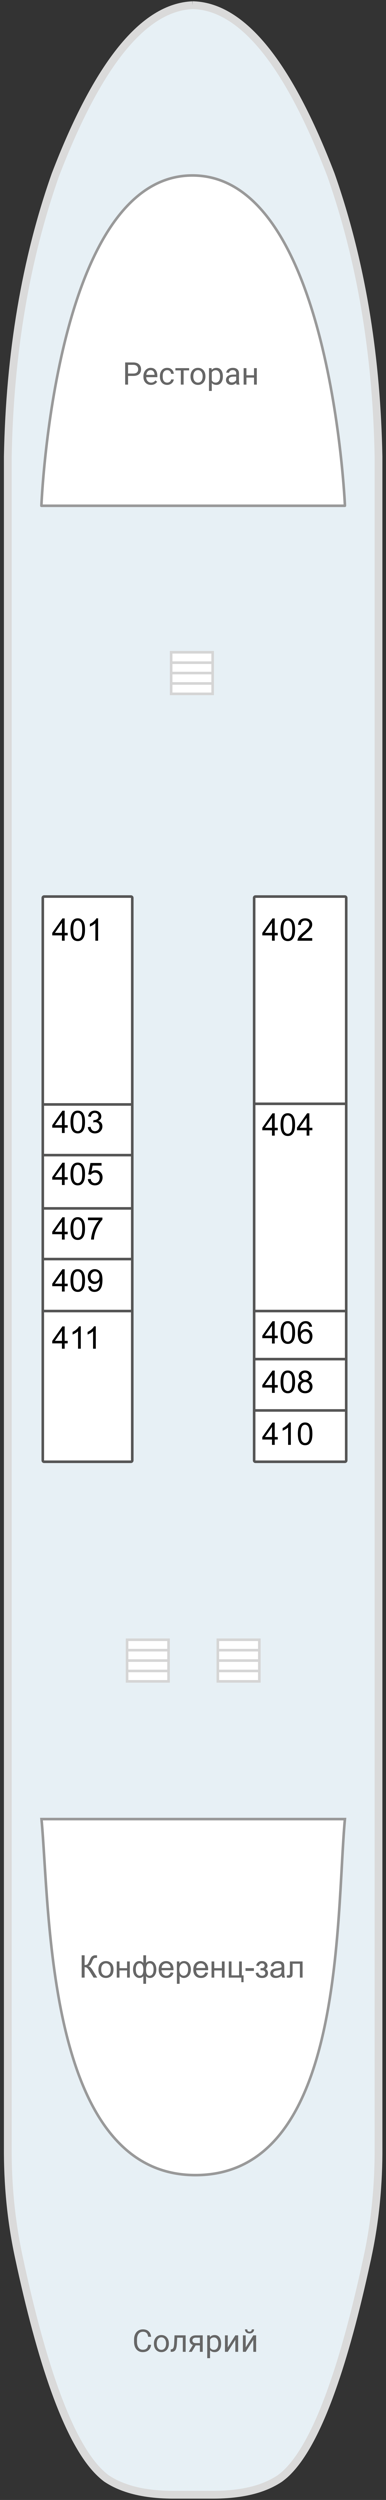 <?xml version="1.0"?>
<svg xmlns="http://www.w3.org/2000/svg" width="149" height="963" viewBox="0 0 149 963" fill="none">
<rect x="0" y="0" width="149" height="963" fill="#333333" stroke="none"/>
<g id="&#x428;&#x43B;&#x44E;&#x43F;&#x43E;&#x447;&#x43D;&#x430;&#x44F; &#x43F;&#x430;&#x43B;&#x443;&#x431;&#x430;">
<g id="&#x441;&#x445;&#x435;&#x43C;&#x430;">
<g id="&#x43F;&#x430;&#x43B;&#x443;&#x431;&#x430;">
<path d="M74.295 2.003L74.401 2.003L74.827 2.003C93.694 2.796 111.337 24.59 127.758 67.387C133.822 84.616 138.398 102.86 141.482 122.122C144.214 139.247 145.756 157.165 146.111 175.876L146.111 826.761C146.218 841.371 144.835 855.431 141.962 868.937C141.82 869.695 141.661 870.436 141.483 871.16C137.191 890.938 132.723 907.322 128.077 920.313C122.332 936.474 116.303 947.414 109.99 953.134C109.352 953.685 108.714 954.202 108.075 954.685C105.77 956.235 103.128 957.511 100.149 958.509C95.22 960.129 89.35 960.955 82.541 960.99L66.582 960.99C59.772 960.956 53.92 960.129 49.026 958.509C46.012 957.51 43.352 956.235 41.047 954.684C40.408 954.202 39.788 953.685 39.185 953.134C32.873 947.414 26.825 936.473 21.045 920.313C16.222 906.841 11.594 889.715 7.16 868.937C4.288 855.429 2.904 841.371 3.011 826.761L3.011 175.876C3.756 136.147 9.873 99.983 21.364 67.386C37.785 24.625 55.428 2.83 74.295 2.003Z" fill="#E7F0F5"/>
<path d="M74.401 2.003C74.366 2.003 74.331 2.003 74.295 2.003M74.401 2.003L74.827 2.003C93.694 2.796 111.337 24.59 127.758 67.387C133.822 84.616 138.398 102.86 141.482 122.122C144.214 139.247 145.756 157.165 146.111 175.876L146.111 826.761C146.218 841.371 144.835 855.431 141.962 868.937C141.82 869.695 141.661 870.436 141.483 871.16C137.191 890.938 132.723 907.322 128.077 920.313C122.332 936.474 116.303 947.414 109.99 953.134C109.352 953.685 108.714 954.202 108.075 954.685C105.77 956.235 103.128 957.511 100.149 958.509C95.22 960.129 89.35 960.955 82.541 960.99L66.582 960.99C59.772 960.956 53.92 960.129 49.026 958.509C46.012 957.51 43.352 956.235 41.047 954.684C40.408 954.202 39.788 953.685 39.185 953.134C32.873 947.414 26.825 936.473 21.045 920.313C16.222 906.841 11.594 889.715 7.16 868.937C4.288 855.429 2.904 841.371 3.011 826.761L3.011 175.876C3.756 136.147 9.873 99.983 21.364 67.386C37.785 24.625 55.428 2.83 74.295 2.003M74.401 2.003L74.295 2.003" stroke="#DADADA" stroke-width="3"/>
</g>
<g id="&#x43B;&#x435;&#x441;&#x442;&#x43D;&#x438;&#x446;&#x430; 1">
<path d="M49.051 631.653L65.064 631.654L65.064 635.658L65.064 639.662L65.063 643.666L65.067 647.671L49.051 647.67L49.051 643.666L49.051 639.662L49.051 635.658L49.051 631.653Z" fill="white"/>
<path d="M49.051 635.658L49.051 631.653L65.064 631.654L65.064 635.658M49.051 635.658L65.064 635.658M49.051 635.658L49.051 639.662M65.064 635.658L65.064 639.662M65.064 639.662L49.051 639.662M65.064 639.662L65.063 643.666M49.051 639.662L49.051 643.666M49.051 643.666L49.051 647.67L65.067 647.671L65.063 643.666M49.051 643.666L65.063 643.666" stroke="#D5D5D5"/>
</g>
<g id="&#x43B;&#x435;&#x441;&#x442;&#x43D;&#x438;&#x446;&#x430; 1.1">
<path d="M84.088 631.653L100.1 631.654L100.1 635.658L100.1 639.662L100.1 643.666L100.103 647.671L84.087 647.67L84.087 643.666L84.087 639.662L84.087 635.658L84.088 631.653Z" fill="white"/>
<path d="M84.087 635.658L84.088 631.653L100.1 631.654L100.1 635.658M84.087 635.658L100.1 635.658M84.087 635.658L84.087 639.662M100.1 635.658L100.1 639.662M100.1 639.662L84.087 639.662M100.1 639.662L100.1 643.666M84.087 639.662L84.087 643.666M84.087 643.666L84.087 647.67L100.103 647.671L100.1 643.666M84.087 643.666L100.1 643.666" stroke="#D5D5D5"/>
</g>
<g id="&#x43B;&#x435;&#x441;&#x442;&#x43D;&#x438;&#x446;&#x430; 1_2">
<path d="M66.069 251.26L82.081 251.26L82.081 255.265L82.081 259.269L82.081 263.273L82.085 267.277L66.068 267.276L66.068 263.272L66.069 259.268L66.069 255.264L66.069 251.26Z" fill="white"/>
<path d="M66.069 255.264L66.069 251.26L82.081 251.26L82.081 255.265M66.069 255.264L82.081 255.265M66.069 255.264L66.069 259.268M82.081 255.265L82.081 259.269M82.081 259.269L66.069 259.268M82.081 259.269L82.081 263.273M66.069 259.268L66.068 263.272M66.068 263.272L66.068 267.276L82.085 267.277L82.081 263.273M66.068 263.272L82.081 263.273" stroke="#D5D5D5"/>
</g>
<path id="&#x43A;&#x43E;&#x43D;&#x446;&#x435;&#x440;&#x442;&#x43D;&#x44B;&#x439;-&#x437;&#x430;&#x43B;" d="M75.443 837.867C133.138 837.867 129.612 739.352 133.138 700.725H100.104H16.017C19.301 735.568 17.747 837.867 75.443 837.867Z" fill="white" stroke="#999999"/>
<g id="&#x43A;&#x43E;&#x43D;&#x442;&#x443;&#x440;&#x44B; &#x43A;&#x430;&#x44E;&#x442;">
<g id="Vector">
<path d="M17.018 345.357H50.552C50.829 345.357 51.053 345.581 51.053 345.858L51.053 425.44L51.053 444.96L51.053 465.481L51.053 485.002L51.053 505.022L51.053 562.582C51.053 562.858 50.829 563.082 50.552 563.082H17.018C16.741 563.082 16.517 562.858 16.517 562.582L16.517 505.022L16.517 485.002L16.517 465.481L16.517 444.96L16.517 425.44L16.517 345.858C16.517 345.581 16.741 345.357 17.018 345.357Z" fill="white"/>
<path d="M16.517 505.022L16.517 562.582C16.517 562.858 16.741 563.082 17.018 563.082H50.552C50.829 563.082 51.053 562.858 51.053 562.582L51.053 505.022M16.517 505.022H51.053M16.517 505.022L16.517 485.002M51.053 505.022L51.053 485.002M16.517 485.002H51.053M16.517 485.002L16.517 465.481M51.053 485.002L51.053 465.481M51.053 465.481H16.517M51.053 465.481L51.053 444.96M16.517 465.481L16.517 444.96M16.517 444.96H51.053M16.517 444.96L16.517 425.44M51.053 444.96L51.053 425.44M51.053 425.44L51.053 345.858C51.053 345.581 50.829 345.357 50.552 345.357H17.018C16.741 345.357 16.517 345.581 16.517 345.858L16.517 425.44M51.053 425.44H16.517" stroke="#555555"/>
</g>
<g id="Vector_2">
<path d="M133.138 563.082H98.602C98.326 563.082 98.102 562.858 98.102 562.582L98.102 543.312L98.102 523.542L98.102 505.022L98.102 425.19L98.102 345.858C98.102 345.581 98.326 345.357 98.602 345.357H133.138C133.414 345.357 133.638 345.581 133.638 345.858L133.638 425.19L133.638 505.022L133.638 523.542L133.638 543.312L133.638 562.582C133.638 562.858 133.414 563.082 133.138 563.082Z" fill="white"/>
<path d="M98.102 505.022H133.638M98.102 505.022L98.102 523.542M98.102 505.022L98.102 425.19M133.638 505.022L133.638 523.542M133.638 505.022L133.638 425.19M98.102 523.542H133.638M98.102 523.542L98.102 543.312M133.638 523.542L133.638 543.312M133.638 543.312L133.638 562.582C133.638 562.858 133.414 563.082 133.138 563.082H98.602C98.326 563.082 98.102 562.858 98.102 562.582L98.102 543.312M133.638 543.312H98.102M98.102 425.19L98.102 345.858C98.102 345.581 98.326 345.357 98.602 345.357H133.138C133.414 345.357 133.638 345.581 133.638 345.858L133.638 425.19M98.102 425.19H133.638" stroke="#555555"/>
</g>
</g>
<path id="&#x440;&#x435;&#x441;&#x442;&#x43E;&#x440;&#x430;&#x43D;" d="M133.133 194.823L15.98 194.823C15.98 194.823 20.945 67.587 74.289 67.587C127.632 67.587 133.133 194.467 133.133 194.467L133.133 194.823Z" fill="white" stroke="#999999" stroke-linecap="round" stroke-linejoin="round"/>
</g>
<g id="text-labels">
<path id="&#x421;&#x43E;&#x43B;&#x44F;&#x440;&#x438;&#x439;" d="M58.326 903.228C58.221 904.131 57.886 904.829 57.323 905.321C56.764 905.81 56.019 906.055 55.089 906.055C54.08 906.054 53.27 905.693 52.66 904.969C52.054 904.246 51.751 903.278 51.751 902.066L51.751 901.245C51.751 900.451 51.892 899.753 52.174 899.151C52.459 898.549 52.862 898.087 53.382 897.767C53.902 897.442 54.504 897.28 55.189 897.28C56.096 897.28 56.823 897.534 57.37 898.042C57.918 898.547 58.237 899.247 58.327 900.142L57.194 900.142C57.097 899.462 56.884 898.969 56.555 898.664C56.231 898.359 55.775 898.207 55.189 898.207C54.469 898.207 53.904 898.472 53.493 899.004C53.087 899.536 52.883 900.293 52.883 901.274L52.883 902.101C52.883 903.028 53.077 903.765 53.464 904.312C53.851 904.86 54.392 905.134 55.089 905.134C55.714 905.134 56.193 904.993 56.526 904.711C56.862 904.426 57.085 903.931 57.194 903.227L58.326 903.228ZM59.411 902.706C59.411 902.084 59.533 901.525 59.775 901.028C60.022 900.531 60.362 900.148 60.796 899.878C61.234 899.609 61.732 899.474 62.292 899.474C63.156 899.474 63.854 899.773 64.385 900.371C64.921 900.97 65.189 901.765 65.189 902.759L65.189 902.835C65.189 903.453 65.07 904.008 64.831 904.501C64.597 904.989 64.258 905.371 63.816 905.644C63.378 905.918 62.874 906.055 62.303 906.055C61.443 906.055 60.745 905.756 60.209 905.157C59.677 904.559 59.411 903.767 59.411 902.782L59.411 902.706ZM60.502 902.835C60.502 903.538 60.665 904.104 60.989 904.53C61.318 904.956 61.756 905.169 62.303 905.169C62.854 905.169 63.292 904.954 63.617 904.524C63.941 904.09 64.104 903.484 64.104 902.706C64.104 902.01 63.938 901.447 63.605 901.016C63.277 900.582 62.839 900.365 62.291 900.365C61.756 900.365 61.324 900.578 60.995 901.005C60.667 901.431 60.502 902.041 60.502 902.835ZM71.659 899.591L71.658 905.938L70.567 905.938L70.568 900.489L68.409 900.489L68.28 902.864C68.21 903.955 68.026 904.735 67.729 905.205C67.435 905.674 66.968 905.918 66.327 905.938L65.893 905.938L65.893 904.982L66.204 904.958C66.555 904.919 66.808 904.716 66.96 904.348C67.113 903.981 67.211 903.3 67.254 902.307L67.371 899.591L71.659 899.591ZM78.251 899.592L78.251 905.938L77.16 905.938L77.16 903.469L75.524 903.469L74.028 905.938L72.855 905.938L74.451 903.304C74.044 903.156 73.731 902.927 73.512 902.618C73.297 902.305 73.189 901.942 73.189 901.527C73.189 900.948 73.406 900.483 73.841 900.131C74.275 899.775 74.855 899.595 75.583 899.592L78.251 899.592ZM74.28 901.539C74.28 901.848 74.386 902.098 74.597 902.29C74.808 902.477 75.088 902.573 75.436 902.577L77.16 902.577L77.16 900.471L75.6 900.471C75.197 900.471 74.877 900.571 74.638 900.771C74.4 900.966 74.281 901.222 74.28 901.539ZM85.354 902.836C85.354 903.801 85.133 904.58 84.692 905.17C84.25 905.76 83.651 906.056 82.897 906.056C82.126 906.056 81.52 905.811 81.078 905.322L81.078 908.378L79.993 908.378L79.993 899.592L80.985 899.592L81.037 900.296C81.479 899.748 82.093 899.475 82.879 899.475C83.642 899.475 84.244 899.762 84.686 900.337C85.132 900.912 85.354 901.711 85.354 902.736L85.354 902.836ZM84.269 902.712C84.269 901.997 84.117 901.432 83.812 901.017C83.507 900.603 83.088 900.395 82.557 900.395C81.9 900.395 81.407 900.687 81.079 901.269L81.078 904.302C81.403 904.88 81.9 905.17 82.568 905.17C83.088 905.17 83.501 904.965 83.806 904.554C84.115 904.14 84.269 903.526 84.269 902.712ZM90.844 899.592L91.93 899.592L91.929 905.939L90.844 905.939L90.844 901.311L87.917 905.938L86.832 905.938L86.833 899.592L87.918 899.592L87.918 904.226L90.844 899.592ZM97.778 899.592L98.863 899.592L98.862 905.939L97.777 905.939L97.777 901.311L94.85 905.939L93.765 905.939L93.766 899.592L94.851 899.592L94.85 904.226L97.778 899.592ZM98.071 897.281C98.071 897.755 97.909 898.136 97.584 898.425C97.263 898.711 96.841 898.853 96.317 898.853C95.793 898.853 95.369 898.709 95.044 898.419C94.72 898.13 94.557 897.751 94.557 897.281L95.443 897.281C95.443 897.555 95.517 897.77 95.666 897.927C95.815 898.079 96.032 898.155 96.317 898.155C96.591 898.155 96.804 898.079 96.956 897.927C97.113 897.774 97.191 897.559 97.191 897.281L98.071 897.281Z" fill="#666666"/>
<path id="&#x41A;&#x43E;&#x43D;&#x444;&#x435;&#x440;&#x435;&#x43D;&#x446;-&#x437;&#x430;&#x43B;" d="M31.525 753.19L32.663 753.19L32.663 756.955C33.183 756.955 33.549 756.856 33.76 756.656C33.971 756.453 34.241 755.968 34.569 755.201C34.808 754.638 35.004 754.242 35.156 754.011C35.312 753.776 35.533 753.581 35.819 753.424C36.104 753.264 36.419 753.184 36.763 753.184C37.201 753.184 37.432 753.188 37.455 753.196L37.455 754.181C37.416 754.181 37.34 754.179 37.227 754.175C37.101 754.171 37.025 754.169 36.998 754.169C36.634 754.169 36.364 754.257 36.188 754.433C36.008 754.609 35.803 754.985 35.572 755.559C35.283 756.287 35.039 756.746 34.839 756.938C34.64 757.125 34.401 757.276 34.123 757.389C34.679 757.542 35.226 758.054 35.766 758.926L37.537 761.788L36.123 761.788L34.687 759.454C34.292 758.809 33.961 758.367 33.695 758.128C33.429 757.886 33.085 757.765 32.663 757.765L32.663 761.788L31.525 761.788L31.525 753.19ZM37.983 758.674C37.983 757.52 38.304 756.666 38.945 756.111C39.481 755.649 40.134 755.419 40.904 755.419C41.76 755.419 42.46 755.7 43.004 756.263C43.547 756.823 43.819 757.597 43.819 758.586C43.819 759.388 43.698 760.019 43.455 760.481C43.217 760.938 42.867 761.294 42.405 761.548C41.948 761.802 41.447 761.929 40.904 761.929C40.032 761.929 39.326 761.65 38.786 761.091C38.251 760.531 37.983 759.726 37.983 758.674ZM39.068 758.674C39.068 759.472 39.242 760.07 39.59 760.469C39.938 760.864 40.376 761.061 40.904 761.061C41.428 761.061 41.864 760.862 42.212 760.463C42.56 760.064 42.734 759.456 42.734 758.639C42.734 757.869 42.558 757.286 42.206 756.891C41.858 756.492 41.424 756.293 40.904 756.293C40.376 756.293 39.938 756.49 39.59 756.885C39.242 757.28 39.068 757.876 39.068 758.674ZM45.069 755.56L46.124 755.56L46.124 758.152L49.051 758.152L49.051 755.56L50.107 755.56L50.107 761.789L49.051 761.789L49.051 759.026L46.124 759.026L46.124 761.789L45.068 761.789L45.069 755.56ZM55.327 753.19L56.383 753.19L56.383 756.164C56.602 755.914 56.842 755.728 57.104 755.607C57.366 755.482 57.648 755.419 57.949 755.419C58.688 755.419 59.273 755.728 59.703 756.346C60.137 756.96 60.354 757.734 60.354 758.669C60.354 759.643 60.121 760.431 59.656 761.033C59.19 761.631 58.612 761.93 57.919 761.93C57.693 761.93 57.462 761.895 57.227 761.824C56.993 761.754 56.711 761.562 56.383 761.25L56.383 764.176L55.327 764.176L55.327 761.25C55.116 761.476 54.881 761.646 54.623 761.76C54.369 761.873 54.093 761.93 53.796 761.93C53.143 761.93 52.572 761.644 52.083 761.073C51.595 760.499 51.35 759.677 51.35 758.61C51.35 757.707 51.571 756.95 52.013 756.34C52.455 755.726 53.049 755.419 53.796 755.419C54.109 755.419 54.393 755.482 54.647 755.607C54.901 755.728 55.128 755.914 55.327 756.164L55.327 753.19ZM56.377 758.698C56.377 759.637 56.506 760.268 56.764 760.593C57.022 760.913 57.345 761.074 57.732 761.074C58.162 761.074 58.528 760.876 58.829 760.481C59.134 760.082 59.286 759.465 59.286 758.628C59.286 757.838 59.145 757.249 58.864 756.862C58.586 756.475 58.229 756.282 57.791 756.282C57.321 756.282 56.968 756.483 56.729 756.886C56.494 757.288 56.377 757.893 56.377 758.698ZM52.424 758.581C52.424 759.46 52.57 760.094 52.864 760.481C53.161 760.868 53.528 761.062 53.966 761.062C54.424 761.062 54.766 760.87 54.993 760.487C55.219 760.1 55.333 759.521 55.333 758.751C55.333 757.93 55.214 757.314 54.975 756.903C54.737 756.493 54.377 756.287 53.896 756.287C53.462 756.287 53.108 756.489 52.834 756.891C52.561 757.29 52.424 757.853 52.424 758.581ZM65.856 759.784L66.947 759.919C66.774 760.556 66.456 761.051 65.99 761.402C65.525 761.754 64.931 761.93 64.207 761.93C63.296 761.93 62.573 761.651 62.037 761.091C61.505 760.528 61.239 759.74 61.239 758.728C61.239 757.68 61.509 756.866 62.049 756.288C62.589 755.709 63.288 755.42 64.149 755.42C64.982 755.42 65.662 755.703 66.19 756.27C66.718 756.837 66.982 757.635 66.982 758.663C66.982 758.726 66.98 758.82 66.976 758.945L62.33 758.945C62.37 759.629 62.563 760.153 62.911 760.517C63.259 760.88 63.693 761.062 64.213 761.062C64.6 761.062 64.931 760.961 65.204 760.757C65.478 760.554 65.695 760.229 65.856 759.784ZM62.389 758.077L65.867 758.077C65.82 757.553 65.687 757.16 65.469 756.898C65.132 756.491 64.696 756.288 64.16 756.288C63.676 756.288 63.267 756.45 62.935 756.775C62.606 757.099 62.424 757.533 62.389 758.077ZM68.278 764.177L68.278 755.561L69.24 755.561L69.24 756.37C69.467 756.053 69.723 755.817 70.008 755.66C70.294 755.5 70.64 755.42 71.047 755.42C71.578 755.42 72.048 755.557 72.454 755.831C72.861 756.104 73.168 756.491 73.375 756.992C73.582 757.489 73.686 758.034 73.686 758.628C73.686 759.266 73.57 759.841 73.34 760.353C73.113 760.861 72.781 761.252 72.343 761.526C71.909 761.796 71.451 761.931 70.97 761.931C70.618 761.931 70.301 761.856 70.02 761.708C69.742 761.559 69.513 761.371 69.334 761.144L69.334 764.177L68.278 764.177ZM69.234 758.71C69.234 759.512 69.396 760.104 69.721 760.488C70.045 760.871 70.438 761.062 70.9 761.062C71.369 761.062 71.77 760.865 72.102 760.47C72.439 760.071 72.607 759.455 72.607 758.622C72.607 757.829 72.442 757.234 72.114 756.839C71.79 756.444 71.4 756.247 70.947 756.247C70.497 756.247 70.098 756.458 69.75 756.88C69.406 757.299 69.234 757.909 69.234 758.71ZM79.229 759.784L80.32 759.919C80.148 760.556 79.829 761.051 79.364 761.403C78.898 761.755 78.304 761.931 77.58 761.931C76.669 761.931 75.946 761.651 75.41 761.092C74.879 760.529 74.613 759.741 74.613 758.728C74.613 757.68 74.882 756.867 75.422 756.288C75.962 755.709 76.662 755.42 77.522 755.42C78.355 755.42 79.035 755.704 79.563 756.271C80.091 756.838 80.355 757.635 80.355 758.664C80.355 758.726 80.353 758.82 80.349 758.945L75.704 758.945C75.743 759.63 75.936 760.153 76.284 760.517C76.632 760.881 77.066 761.063 77.586 761.063C77.973 761.063 78.304 760.961 78.578 760.758C78.851 760.554 79.068 760.23 79.229 759.784ZM75.762 758.077L79.24 758.077C79.194 757.553 79.061 757.16 78.842 756.898C78.505 756.492 78.069 756.288 77.534 756.288C77.049 756.288 76.64 756.45 76.308 756.775C75.979 757.1 75.797 757.534 75.762 758.077ZM81.657 755.561L82.713 755.561L82.713 758.154L85.64 758.154L85.64 755.561L86.696 755.561L86.695 761.79L85.639 761.79L85.64 759.028L82.713 759.028L82.713 761.79L81.657 761.79L81.657 755.561ZM88.309 755.561L89.364 755.561L89.364 760.922L92.285 760.922L92.285 755.561L93.341 755.562L93.341 760.923L94.021 760.923L94.021 763.556L93.153 763.556L93.153 761.791L88.308 761.79L88.309 755.561ZM94.766 759.21L94.766 758.148L98.01 758.148L98.01 759.21L94.766 759.21ZM100.555 758.975L100.556 758.148C101.001 758.145 101.304 758.127 101.465 758.096C101.629 758.064 101.783 757.971 101.928 757.814C102.073 757.658 102.145 757.462 102.145 757.228C102.145 756.942 102.049 756.715 101.858 756.547C101.67 756.375 101.426 756.289 101.125 756.289C100.53 756.289 100.114 756.639 99.875 757.339L98.872 757.175C99.185 756.006 99.94 755.421 101.136 755.421C101.801 755.421 102.321 755.603 102.696 755.967C103.076 756.33 103.265 756.764 103.265 757.269C103.265 757.777 103.019 758.182 102.526 758.483C102.839 758.651 103.074 758.866 103.23 759.128C103.387 759.386 103.465 759.693 103.465 760.049C103.465 760.608 103.261 761.062 102.855 761.41C102.448 761.758 101.879 761.932 101.148 761.932C99.728 761.932 98.905 761.3 98.678 760.037L99.67 759.826C99.76 760.225 99.942 760.534 100.215 760.753C100.493 760.972 100.81 761.081 101.165 761.081C101.521 761.081 101.816 760.981 102.051 760.782C102.29 760.579 102.409 760.321 102.409 760.008C102.409 759.765 102.335 759.554 102.186 759.374C102.037 759.194 101.879 759.083 101.711 759.04C101.543 758.993 101.238 758.97 100.796 758.97C100.761 758.97 100.681 758.972 100.555 758.975ZM108.755 761.023C108.364 761.355 107.987 761.59 107.623 761.727C107.263 761.863 106.876 761.932 106.462 761.932C105.778 761.932 105.252 761.766 104.884 761.433C104.517 761.097 104.333 760.669 104.333 760.149C104.333 759.844 104.401 759.566 104.538 759.316C104.679 759.062 104.861 758.858 105.084 758.706C105.31 758.553 105.565 758.438 105.846 758.36C106.053 758.305 106.366 758.252 106.785 758.201C107.637 758.1 108.265 757.979 108.667 757.838C108.671 757.693 108.673 757.601 108.673 757.562C108.673 757.132 108.574 756.829 108.374 756.653C108.104 756.415 107.704 756.295 107.172 756.295C106.675 756.295 106.308 756.383 106.069 756.559C105.834 756.731 105.66 757.038 105.547 757.48L104.515 757.339C104.609 756.897 104.763 756.541 104.978 756.272C105.193 755.998 105.504 755.789 105.911 755.644C106.317 755.496 106.789 755.421 107.324 755.421C107.856 755.421 108.288 755.484 108.621 755.609C108.953 755.734 109.197 755.893 109.354 756.084C109.51 756.272 109.62 756.51 109.682 756.8C109.717 756.98 109.735 757.304 109.735 757.773L109.735 759.181C109.735 760.163 109.756 760.784 109.799 761.046C109.846 761.304 109.936 761.553 110.069 761.791L108.966 761.791C108.857 761.572 108.787 761.316 108.755 761.023ZM108.667 758.665C108.284 758.821 107.709 758.954 106.943 759.064C106.509 759.126 106.202 759.197 106.022 759.275C105.842 759.353 105.703 759.468 105.606 759.621C105.508 759.769 105.459 759.936 105.459 760.119C105.459 760.401 105.564 760.636 105.776 760.823C105.991 761.011 106.304 761.105 106.714 761.105C107.121 761.105 107.482 761.017 107.799 760.841C108.116 760.661 108.349 760.417 108.497 760.108C108.611 759.869 108.667 759.517 108.667 759.052L108.667 758.665ZM111.893 755.562L116.797 755.562L116.797 761.791L115.747 761.791L115.747 756.436L112.949 756.436L112.949 759.539C112.949 760.262 112.926 760.739 112.879 760.97C112.832 761.201 112.703 761.402 112.492 761.574C112.28 761.746 111.975 761.832 111.577 761.832C111.33 761.832 111.047 761.817 110.726 761.785L110.726 760.906L111.189 760.906C111.408 760.906 111.565 760.884 111.659 760.841C111.753 760.794 111.815 760.722 111.846 760.624C111.878 760.526 111.893 760.208 111.893 759.668L111.893 755.562Z" fill="#666666"/>
<path id="&#x420;&#x435;&#x441;&#x442;&#x43E;&#x440;&#x430;&#x43D;" d="M49.435 144.811L49.435 148.154L48.309 148.154L48.309 139.614L51.459 139.614C52.394 139.614 53.125 139.852 53.653 140.329C54.184 140.807 54.45 141.438 54.45 142.224C54.45 143.053 54.19 143.692 53.67 144.142C53.154 144.588 52.413 144.811 51.447 144.811L49.435 144.811ZM49.435 143.89L51.459 143.89C52.061 143.89 52.523 143.749 52.843 143.467C53.164 143.182 53.324 142.771 53.324 142.236C53.324 141.727 53.164 141.321 52.843 141.016C52.523 140.711 52.083 140.552 51.523 140.541L49.435 140.54L49.435 143.89ZM58.269 148.271C57.408 148.271 56.708 147.99 56.169 147.427C55.629 146.86 55.359 146.103 55.359 145.157L55.359 144.957C55.359 144.328 55.479 143.767 55.717 143.274C55.96 142.777 56.296 142.39 56.726 142.113C57.16 141.831 57.629 141.69 58.134 141.69C58.959 141.69 59.6 141.962 60.058 142.506C60.515 143.049 60.744 143.828 60.744 144.84L60.744 145.292L56.444 145.292C56.46 145.917 56.642 146.424 56.99 146.811C57.342 147.194 57.788 147.386 58.327 147.386C58.71 147.386 59.035 147.308 59.301 147.151C59.567 146.995 59.799 146.788 59.999 146.53L60.662 147.046C60.13 147.863 59.332 148.272 58.269 148.271ZM58.134 142.582C57.696 142.582 57.328 142.742 57.031 143.063C56.734 143.38 56.55 143.825 56.48 144.4L59.659 144.4L59.659 144.318C59.627 143.767 59.479 143.341 59.213 143.04C58.947 142.735 58.587 142.582 58.134 142.582ZM64.55 147.386C64.938 147.386 65.276 147.269 65.565 147.034C65.855 146.8 66.015 146.506 66.046 146.154L67.073 146.154C67.053 146.518 66.928 146.864 66.697 147.193C66.466 147.521 66.157 147.783 65.77 147.978C65.387 148.174 64.981 148.272 64.55 148.272C63.686 148.272 62.998 147.984 62.486 147.409C61.977 146.831 61.723 146.041 61.723 145.04L61.723 144.858C61.723 144.24 61.837 143.691 62.064 143.21C62.29 142.729 62.615 142.355 63.037 142.089C63.464 141.824 63.966 141.691 64.545 141.691C65.256 141.691 65.847 141.904 66.316 142.33C66.789 142.756 67.041 143.31 67.073 143.99L66.046 143.99C66.015 143.579 65.859 143.243 65.577 142.981C65.299 142.715 64.955 142.582 64.545 142.582C63.993 142.582 63.565 142.782 63.26 143.18C62.959 143.575 62.809 144.148 62.809 144.899L62.809 145.104C62.808 145.836 62.959 146.399 63.26 146.794C63.561 147.189 63.991 147.386 64.55 147.386ZM73.008 142.688L70.879 142.688L70.879 148.155L69.794 148.155L69.794 142.688L67.706 142.688L67.706 141.808L73.009 141.808L73.008 142.688ZM73.531 144.923C73.531 144.301 73.652 143.742 73.894 143.245C74.141 142.749 74.481 142.366 74.915 142.096C75.353 141.826 75.851 141.691 76.41 141.691C77.275 141.691 77.973 141.99 78.504 142.589C79.04 143.187 79.308 143.983 79.308 144.976L79.308 145.052C79.308 145.67 79.189 146.225 78.95 146.718C78.716 147.207 78.377 147.588 77.935 147.862C77.497 148.135 76.993 148.272 76.422 148.272C75.562 148.272 74.864 147.973 74.328 147.375C73.796 146.776 73.53 145.985 73.531 144.999L73.531 144.923ZM74.621 145.052C74.621 145.756 74.784 146.321 75.108 146.747C75.437 147.173 75.875 147.386 76.422 147.386C76.973 147.386 77.411 147.171 77.736 146.741C78.061 146.307 78.223 145.701 78.223 144.923C78.223 144.227 78.057 143.664 77.724 143.234C77.396 142.8 76.958 142.583 76.41 142.583C75.875 142.583 75.443 142.796 75.114 143.222C74.786 143.648 74.621 144.258 74.621 145.052ZM86.03 145.052C86.03 146.018 85.809 146.796 85.367 147.387C84.925 147.977 84.327 148.272 83.572 148.272C82.802 148.272 82.196 148.028 81.754 147.539L81.754 150.595L80.668 150.595L80.669 141.809L81.66 141.809L81.713 142.512C82.155 141.965 82.769 141.691 83.555 141.691C84.317 141.691 84.919 141.979 85.361 142.554C85.807 143.129 86.03 143.928 86.03 144.953L86.03 145.052ZM84.945 144.929C84.945 144.214 84.792 143.649 84.487 143.234C84.182 142.82 83.764 142.612 83.232 142.612C82.575 142.612 82.082 142.904 81.754 143.486L81.754 146.519C82.078 147.097 82.575 147.387 83.244 147.387C83.764 147.387 84.176 147.181 84.481 146.771C84.79 146.356 84.945 145.743 84.945 144.929ZM91.332 148.155C91.269 148.03 91.219 147.807 91.18 147.487C90.675 148.011 90.073 148.273 89.373 148.273C88.747 148.273 88.233 148.097 87.83 147.745C87.431 147.389 87.232 146.939 87.232 146.396C87.232 145.735 87.482 145.223 87.983 144.859C88.487 144.491 89.195 144.308 90.106 144.308L91.162 144.308L91.162 143.809C91.162 143.43 91.049 143.129 90.822 142.906C90.595 142.679 90.261 142.566 89.819 142.566C89.432 142.566 89.107 142.663 88.845 142.859C88.583 143.054 88.452 143.291 88.452 143.569L87.361 143.568C87.361 143.252 87.473 142.947 87.696 142.653C87.922 142.356 88.227 142.122 88.611 141.95C88.998 141.778 89.422 141.692 89.883 141.692C90.615 141.692 91.188 141.875 91.602 142.243C92.016 142.607 92.231 143.109 92.247 143.751L92.247 146.671C92.247 147.254 92.321 147.717 92.47 148.062L92.47 148.155L91.332 148.155ZM89.531 147.328C89.871 147.328 90.194 147.24 90.499 147.064C90.804 146.888 91.025 146.66 91.162 146.378L91.162 145.076L90.311 145.076C88.982 145.076 88.317 145.465 88.317 146.243C88.317 146.583 88.431 146.849 88.657 147.041C88.884 147.232 89.175 147.328 89.531 147.328ZM99.133 148.156L98.048 148.156L98.048 145.446L95.133 145.446L95.133 148.156L94.042 148.156L94.042 141.809L95.133 141.809L95.133 144.56L98.048 144.56L98.048 141.809L99.133 141.809L99.133 148.156Z" fill="#666666"/>
<path id="401" d="M23.905 362.375L23.905 360.316L20.174 360.316L20.174 359.348L24.099 353.776L24.961 353.776L24.96 359.349L26.122 359.349L26.122 360.316L24.96 360.316L24.96 362.375L23.905 362.375ZM23.905 359.349L23.905 355.471L21.212 359.348L23.905 359.349ZM27.207 358.134C27.207 357.118 27.311 356.301 27.518 355.683C27.729 355.061 28.04 354.582 28.451 354.246C28.865 353.909 29.385 353.741 30.011 353.741C30.472 353.741 30.877 353.835 31.225 354.023C31.573 354.207 31.86 354.475 32.087 354.827C32.314 355.175 32.492 355.601 32.621 356.105C32.75 356.606 32.814 357.282 32.814 358.135C32.814 359.144 32.711 359.959 32.503 360.581C32.296 361.198 31.985 361.677 31.571 362.018C31.16 362.354 30.64 362.522 30.011 362.522C29.182 362.522 28.53 362.225 28.057 361.63C27.49 360.915 27.207 359.749 27.207 358.134ZM28.292 358.135C28.292 359.546 28.456 360.487 28.785 360.956C29.117 361.421 29.526 361.654 30.011 361.654C30.495 361.654 30.902 361.419 31.231 360.95C31.563 360.481 31.729 359.542 31.729 358.135C31.729 356.719 31.563 355.779 31.231 355.313C30.902 354.848 30.492 354.615 29.999 354.615C29.514 354.615 29.127 354.821 28.838 355.231C28.474 355.755 28.292 356.723 28.292 358.135ZM37.87 362.376L36.815 362.376L36.815 355.648C36.56 355.89 36.226 356.133 35.812 356.375C35.401 356.618 35.032 356.799 34.703 356.921L34.703 355.9C35.294 355.622 35.81 355.286 36.252 354.891C36.694 354.496 37.006 354.113 37.19 353.742L37.871 353.742L37.87 362.376Z" fill="black"/>
<path id="403" d="M23.905 436.452L23.905 434.393L20.174 434.393L20.174 433.425L24.099 427.853L24.961 427.853L24.96 433.425L26.122 433.425L26.122 434.393L24.96 434.393L24.96 436.452L23.905 436.452ZM23.905 433.425L23.905 429.548L21.212 433.425L23.905 433.425ZM27.207 432.211C27.207 431.194 27.311 430.377 27.518 429.759C27.729 429.138 28.04 428.659 28.451 428.322C28.865 427.986 29.385 427.818 30.011 427.818C30.472 427.818 30.877 427.912 31.225 428.1C31.573 428.283 31.86 428.551 32.087 428.903C32.314 429.251 32.492 429.677 32.621 430.182C32.75 430.682 32.814 431.359 32.814 432.211C32.814 433.22 32.711 434.035 32.503 434.657C32.296 435.275 31.985 435.754 31.571 436.094C31.16 436.43 30.64 436.599 30.011 436.599C29.182 436.599 28.53 436.301 28.057 435.707C27.49 434.991 27.207 433.826 27.207 432.211ZM28.292 432.211C28.292 433.623 28.456 434.563 28.785 435.032C29.117 435.498 29.526 435.73 30.011 435.73C30.495 435.731 30.902 435.496 31.231 435.027C31.563 434.557 31.729 433.619 31.729 432.211C31.729 430.796 31.563 429.855 31.231 429.39C30.902 428.925 30.492 428.692 29.999 428.692C29.514 428.692 29.127 428.897 28.838 429.308C28.474 429.832 28.292 430.8 28.292 432.211ZM33.899 434.182L34.955 434.041C35.076 434.64 35.282 435.072 35.571 435.338C35.864 435.6 36.22 435.731 36.639 435.731C37.135 435.731 37.553 435.559 37.894 435.215C38.238 434.871 38.41 434.444 38.41 433.936C38.41 433.451 38.252 433.052 37.935 432.739C37.618 432.423 37.215 432.264 36.727 432.264C36.527 432.264 36.279 432.303 35.982 432.382L36.099 431.455C36.169 431.463 36.226 431.467 36.269 431.467C36.719 431.467 37.124 431.349 37.483 431.115C37.843 430.88 38.023 430.518 38.023 430.03C38.023 429.642 37.892 429.322 37.63 429.068C37.368 428.813 37.03 428.686 36.615 428.686C36.205 428.686 35.863 428.815 35.589 429.073C35.315 429.331 35.139 429.719 35.061 430.235L34.005 430.047C34.134 429.339 34.428 428.792 34.885 428.405C35.343 428.014 35.911 427.818 36.592 427.818C37.061 427.818 37.493 427.92 37.888 428.123C38.283 428.323 38.584 428.596 38.791 428.945C39.002 429.293 39.108 429.662 39.108 430.053C39.108 430.425 39.008 430.763 38.809 431.068C38.609 431.373 38.314 431.615 37.923 431.795C38.431 431.912 38.827 432.157 39.108 432.528C39.389 432.896 39.53 433.357 39.53 433.913C39.53 434.663 39.257 435.301 38.709 435.825C38.162 436.345 37.469 436.605 36.633 436.605C35.878 436.605 35.25 436.38 34.75 435.93C34.253 435.48 33.97 434.898 33.899 434.182Z" fill="black"/>
<path id="405" d="M23.905 456.472L23.905 454.414L20.174 454.414L20.174 453.446L24.099 447.874L24.961 447.874L24.96 453.446L26.122 453.446L26.122 454.414L24.96 454.414L24.96 456.472L23.905 456.472ZM23.905 453.446L23.905 449.569L21.212 453.446L23.905 453.446ZM27.207 452.232C27.207 451.215 27.311 450.398 27.518 449.78C27.729 449.158 28.04 448.679 28.451 448.343C28.865 448.007 29.385 447.839 30.011 447.839C30.472 447.839 30.877 447.933 31.225 448.12C31.573 448.304 31.86 448.572 32.087 448.924C32.314 449.272 32.492 449.698 32.621 450.203C32.75 450.703 32.814 451.38 32.814 452.232C32.814 453.241 32.711 454.056 32.503 454.678C32.296 455.296 31.985 455.775 31.571 456.115C31.16 456.451 30.64 456.619 30.011 456.619C29.182 456.619 28.53 456.322 28.057 455.728C27.49 455.012 27.207 453.847 27.207 452.232ZM28.292 452.232C28.292 453.643 28.456 454.584 28.785 455.053C29.117 455.519 29.526 455.751 30.011 455.751C30.495 455.751 30.902 455.517 31.231 455.047C31.563 454.578 31.729 453.64 31.729 452.232C31.729 450.816 31.563 449.876 31.231 449.411C30.902 448.945 30.492 448.713 29.999 448.713C29.514 448.713 29.127 448.918 28.838 449.328C28.474 449.852 28.292 450.82 28.292 452.232ZM33.894 454.22L35.002 454.127C35.084 454.666 35.274 455.073 35.571 455.347C35.872 455.617 36.234 455.751 36.656 455.751C37.164 455.751 37.595 455.56 37.947 455.177C38.298 454.793 38.474 454.285 38.474 453.652C38.474 453.05 38.304 452.574 37.964 452.226C37.628 451.878 37.186 451.704 36.639 451.704C36.298 451.704 35.992 451.782 35.718 451.939C35.444 452.091 35.229 452.291 35.073 452.537L34.081 452.408L34.914 447.991L39.19 447.992L39.19 449L35.759 449L35.295 451.311C35.812 450.952 36.353 450.772 36.92 450.772C37.671 450.772 38.304 451.032 38.821 451.552C39.337 452.072 39.595 452.741 39.595 453.558C39.595 454.336 39.368 455.009 38.914 455.576C38.363 456.272 37.61 456.62 36.656 456.62C35.874 456.62 35.235 456.401 34.738 455.963C34.245 455.525 33.964 454.944 33.894 454.22Z" fill="black"/>
<path id="407" d="M23.905 477.494L23.905 475.435L20.174 475.435L20.174 474.467L24.099 468.895L24.961 468.895L24.96 474.468L26.122 474.468L26.122 475.435L24.96 475.435L24.96 477.494L23.905 477.494ZM23.905 474.468L23.905 470.591L21.212 474.467L23.905 474.468ZM27.207 473.254C27.207 472.237 27.311 471.42 27.518 470.802C27.729 470.18 28.04 469.701 28.451 469.365C28.865 469.029 29.385 468.86 30.011 468.86C30.472 468.86 30.877 468.954 31.225 469.142C31.573 469.326 31.86 469.594 32.087 469.946C32.314 470.294 32.492 470.72 32.621 471.224C32.75 471.725 32.814 472.401 32.814 473.254C32.814 474.263 32.711 475.078 32.503 475.7C32.296 476.317 31.985 476.796 31.571 477.137C31.16 477.473 30.64 477.641 30.011 477.641C29.182 477.641 28.53 477.344 28.057 476.749C27.49 476.034 27.207 474.869 27.207 473.254ZM28.292 473.254C28.292 474.665 28.456 475.606 28.785 476.075C29.117 476.54 29.526 476.773 30.011 476.773C30.495 476.773 30.902 476.538 31.231 476.069C31.563 475.6 31.729 474.661 31.729 473.254C31.729 471.838 31.563 470.898 31.231 470.432C30.902 469.967 30.492 469.734 29.999 469.734C29.514 469.734 29.127 469.94 28.838 470.35C28.474 470.874 28.292 471.842 28.292 473.254ZM33.964 470.022L33.964 469.007L39.531 469.007L39.53 469.829C38.983 470.411 38.439 471.185 37.9 472.151C37.364 473.117 36.95 474.11 36.656 475.131C36.445 475.85 36.31 476.638 36.251 477.495L35.166 477.495C35.178 476.818 35.311 476.001 35.565 475.043C35.819 474.085 36.183 473.162 36.656 472.274C37.133 471.383 37.64 470.632 38.175 470.022L33.964 470.022Z" fill="black"/>
<path id="409" d="M23.905 497.515L23.905 495.456L20.174 495.456L20.174 494.488L24.099 488.916L24.961 488.916L24.96 494.488L26.122 494.488L26.122 495.456L24.96 495.456L24.96 497.515L23.905 497.515ZM23.905 494.488L23.905 490.611L21.212 494.488L23.905 494.488ZM27.207 493.274C27.207 492.258 27.311 491.44 27.518 490.823C27.729 490.201 28.04 489.722 28.451 489.386C28.865 489.049 29.385 488.881 30.011 488.881C30.472 488.881 30.877 488.975 31.225 489.163C31.573 489.347 31.86 489.614 32.087 489.966C32.314 490.314 32.492 490.741 32.621 491.245C32.75 491.746 32.814 492.422 32.814 493.274C32.814 494.283 32.711 495.099 32.503 495.72C32.296 496.338 31.985 496.817 31.571 497.157C31.16 497.494 30.64 497.662 30.011 497.662C29.182 497.662 28.53 497.364 28.057 496.77C27.49 496.055 27.207 494.889 27.207 493.274ZM28.292 493.274C28.292 494.686 28.456 495.626 28.785 496.096C29.117 496.561 29.526 496.794 30.011 496.794C30.495 496.794 30.902 496.559 31.231 496.09C31.563 495.621 31.729 494.682 31.729 493.274C31.729 491.859 31.563 490.918 31.231 490.453C30.902 489.988 30.492 489.755 29.999 489.755C29.514 489.755 29.127 489.96 28.838 490.371C28.474 490.895 28.292 491.863 28.292 493.274ZM34.052 495.527L35.067 495.433C35.153 495.91 35.317 496.256 35.559 496.471C35.802 496.686 36.113 496.794 36.492 496.794C36.816 496.794 37.1 496.72 37.342 496.571C37.589 496.422 37.79 496.225 37.947 495.979C38.103 495.728 38.234 495.392 38.34 494.97C38.445 494.548 38.498 494.117 38.498 493.679C38.498 493.632 38.496 493.562 38.492 493.468C38.281 493.805 37.992 494.078 37.624 494.289C37.26 494.497 36.865 494.6 36.439 494.6C35.727 494.6 35.125 494.342 34.633 493.826C34.14 493.31 33.894 492.629 33.894 491.785C33.894 490.913 34.15 490.211 34.662 489.679C35.178 489.147 35.824 488.881 36.598 488.881C37.157 488.881 37.667 489.032 38.129 489.333C38.594 489.634 38.946 490.064 39.184 490.624C39.427 491.179 39.548 491.984 39.548 493.04C39.548 494.139 39.429 495.015 39.19 495.668C38.952 496.317 38.596 496.812 38.123 497.152C37.653 497.492 37.102 497.662 36.468 497.662C35.796 497.662 35.246 497.476 34.82 497.105C34.394 496.729 34.138 496.203 34.052 495.527ZM38.375 491.732C38.375 491.126 38.213 490.645 37.888 490.289C37.568 489.933 37.18 489.755 36.727 489.755C36.258 489.755 35.849 489.947 35.501 490.33C35.153 490.713 34.979 491.21 34.979 491.82C34.979 492.367 35.143 492.813 35.471 493.157C35.804 493.497 36.212 493.668 36.697 493.668C37.186 493.668 37.587 493.498 37.9 493.157C38.217 492.813 38.375 492.338 38.375 491.732Z" fill="black"/>
<path id="406" d="M104.988 517.536L104.988 515.477L101.258 515.477L101.258 514.509L105.182 508.937L106.044 508.937L106.044 514.509L107.205 514.509L107.205 515.477L106.044 515.477L106.044 517.536L104.988 517.536ZM104.988 514.509L104.988 510.632L102.296 514.509L104.988 514.509ZM108.29 513.295C108.29 512.278 108.394 511.461 108.601 510.843C108.813 510.222 109.123 509.743 109.534 509.406C109.949 509.07 110.469 508.902 111.094 508.902C111.556 508.902 111.96 508.996 112.308 509.183C112.656 509.367 112.944 509.635 113.171 509.987C113.397 510.335 113.575 510.761 113.704 511.266C113.833 511.766 113.898 512.443 113.898 513.295C113.898 514.304 113.794 515.119 113.587 515.741C113.38 516.359 113.069 516.838 112.654 517.178C112.244 517.514 111.723 517.682 111.094 517.682C110.265 517.682 109.614 517.385 109.141 516.791C108.574 516.075 108.29 514.91 108.29 513.295ZM109.376 513.295C109.375 514.707 109.54 515.647 109.868 516.116C110.2 516.582 110.609 516.814 111.094 516.814C111.579 516.814 111.986 516.58 112.314 516.111C112.646 515.641 112.813 514.703 112.813 513.295C112.813 511.88 112.647 510.939 112.314 510.474C111.986 510.009 111.575 509.776 111.082 509.776C110.598 509.776 110.21 509.981 109.921 510.392C109.557 510.916 109.376 511.883 109.376 513.295ZM120.455 511.043L119.406 511.125C119.312 510.711 119.179 510.41 119.007 510.222C118.721 509.921 118.369 509.77 117.951 509.77C117.615 509.77 117.319 509.864 117.065 510.052C116.733 510.294 116.471 510.648 116.279 511.113C116.088 511.579 115.988 512.241 115.98 513.102C116.234 512.715 116.545 512.427 116.913 512.24C117.28 512.052 117.665 511.958 118.068 511.958C118.772 511.958 119.37 512.218 119.863 512.738C120.36 513.254 120.608 513.923 120.608 514.744C120.608 515.284 120.49 515.786 120.256 516.252C120.025 516.713 119.706 517.067 119.3 517.313C118.893 517.56 118.432 517.683 117.915 517.683C117.036 517.683 116.318 517.36 115.763 516.715C115.208 516.066 114.93 514.998 114.93 513.512C114.93 511.85 115.237 510.642 115.851 509.887C116.387 509.231 117.108 508.902 118.015 508.902C118.692 508.902 119.245 509.092 119.675 509.471C120.109 509.85 120.369 510.374 120.455 511.043ZM116.144 514.75C116.144 515.114 116.22 515.462 116.373 515.794C116.529 516.126 116.746 516.381 117.024 516.557C117.302 516.729 117.593 516.815 117.898 516.815C118.344 516.815 118.727 516.635 119.048 516.275C119.368 515.915 119.529 515.427 119.529 514.809C119.529 514.214 119.37 513.747 119.053 513.407C118.737 513.063 118.338 512.891 117.857 512.891C117.38 512.891 116.975 513.063 116.643 513.407C116.31 513.747 116.144 514.195 116.144 514.75Z" fill="black"/>
<path id="408" d="M104.988 536.555L104.988 534.496L101.258 534.496L101.258 533.529L105.182 527.957L106.044 527.957L106.044 533.529L107.205 533.529L107.205 534.497L106.044 534.497L106.044 536.555L104.988 536.555ZM104.988 533.529L104.988 529.652L102.296 533.529L104.988 533.529ZM108.29 532.315C108.29 531.298 108.394 530.481 108.601 529.863C108.813 529.241 109.123 528.762 109.534 528.426C109.949 528.09 110.469 527.922 111.094 527.922C111.556 527.922 111.96 528.015 112.308 528.203C112.656 528.387 112.944 528.655 113.171 529.007C113.397 529.355 113.575 529.781 113.704 530.285C113.833 530.786 113.898 531.462 113.898 532.315C113.898 533.324 113.794 534.139 113.587 534.761C113.38 535.379 113.069 535.858 112.654 536.198C112.244 536.534 111.723 536.702 111.094 536.702C110.265 536.702 109.614 536.405 109.141 535.81C108.574 535.095 108.29 533.93 108.29 532.315ZM109.376 532.315C109.375 533.726 109.54 534.667 109.868 535.136C110.2 535.601 110.609 535.834 111.094 535.834C111.579 535.834 111.986 535.599 112.314 535.13C112.646 534.661 112.813 533.723 112.813 532.315C112.813 530.899 112.647 529.959 112.314 529.494C111.986 529.028 111.575 528.796 111.082 528.796C110.598 528.795 110.21 529.001 109.921 529.411C109.557 529.935 109.376 530.903 109.376 532.315ZM116.602 531.893C116.164 531.732 115.839 531.504 115.628 531.206C115.417 530.909 115.311 530.553 115.311 530.139C115.311 529.513 115.536 528.987 115.986 528.561C116.436 528.135 117.034 527.922 117.781 527.922C118.532 527.922 119.136 528.141 119.593 528.579C120.051 529.013 120.279 529.543 120.279 530.168C120.279 530.567 120.174 530.915 119.963 531.212C119.755 531.506 119.439 531.732 119.012 531.893C119.54 532.065 119.941 532.342 120.215 532.726C120.492 533.109 120.631 533.566 120.631 534.098C120.631 534.833 120.371 535.451 119.851 535.952C119.331 536.452 118.647 536.702 117.798 536.702C116.95 536.702 116.265 536.452 115.745 535.952C115.225 535.447 114.965 534.819 114.965 534.069C114.965 533.51 115.106 533.042 115.388 532.667C115.673 532.288 116.078 532.03 116.602 531.893ZM116.391 530.104C116.391 530.51 116.522 530.843 116.784 531.101C117.046 531.359 117.386 531.488 117.804 531.488C118.211 531.488 118.543 531.361 118.801 531.107C119.063 530.849 119.194 530.534 119.194 530.162C119.194 529.775 119.059 529.451 118.79 529.189C118.524 528.923 118.191 528.79 117.793 528.79C117.39 528.79 117.055 528.919 116.79 529.177C116.524 529.435 116.391 529.744 116.391 530.104ZM116.05 534.075C116.05 534.376 116.121 534.667 116.261 534.949C116.406 535.23 116.619 535.449 116.901 535.606C117.182 535.758 117.485 535.834 117.81 535.834C118.314 535.834 118.731 535.672 119.059 535.348C119.388 535.023 119.552 534.61 119.552 534.11C119.552 533.602 119.382 533.181 119.042 532.849C118.705 532.516 118.283 532.35 117.775 532.35C117.278 532.35 116.866 532.514 116.537 532.843C116.213 533.171 116.05 533.582 116.05 534.075Z" fill="black"/>
<path id="404" d="M104.988 437.453L104.988 435.394L101.258 435.394L101.258 434.426L105.182 428.854L106.044 428.854L106.044 434.426L107.205 434.426L107.205 435.394L106.044 435.394L106.044 437.453L104.988 437.453ZM104.988 434.426L104.988 430.549L102.296 434.426L104.988 434.426ZM108.29 433.212C108.29 432.195 108.394 431.378 108.601 430.76C108.813 430.139 109.123 429.66 109.534 429.323C109.949 428.987 110.469 428.819 111.094 428.819C111.556 428.819 111.96 428.913 112.308 429.101C112.656 429.284 112.944 429.552 113.171 429.904C113.397 430.252 113.575 430.678 113.704 431.183C113.833 431.683 113.898 432.36 113.898 433.212C113.898 434.221 113.794 435.037 113.587 435.658C113.38 436.276 113.069 436.755 112.654 437.095C112.244 437.432 111.723 437.6 111.094 437.6C110.265 437.6 109.614 437.302 109.141 436.708C108.574 435.992 108.29 434.827 108.29 433.212ZM109.376 433.212C109.375 434.624 109.54 435.564 109.868 436.033C110.2 436.499 110.609 436.732 111.094 436.732C111.579 436.732 111.986 436.497 112.314 436.028C112.646 435.558 112.813 434.62 112.813 433.212C112.813 431.797 112.647 430.856 112.314 430.391C111.986 429.926 111.575 429.693 111.082 429.693C110.598 429.693 110.21 429.898 109.921 430.309C109.557 430.833 109.376 431.801 109.376 433.212ZM118.361 437.453L118.361 435.394L114.631 435.394L114.631 434.427L118.555 428.855L119.417 428.855L119.417 434.427L120.578 434.427L120.578 435.395L119.417 435.395L119.417 437.453L118.361 437.453ZM118.361 434.427L118.361 430.55L115.669 434.427L118.361 434.427Z" fill="black"/>
<path id="410" d="M104.988 556.576L104.988 554.517L101.258 554.517L101.258 553.549L105.182 547.977L106.044 547.977L106.044 553.549L107.205 553.549L107.205 554.517L106.044 554.517L106.044 556.576L104.988 556.576ZM104.988 553.549L104.988 549.672L102.296 553.549L104.988 553.549ZM112.267 556.576L111.211 556.576L111.211 549.849C110.957 550.091 110.623 550.333 110.208 550.576C109.798 550.818 109.428 551 109.1 551.121L109.1 550.101C109.69 549.823 110.207 549.487 110.648 549.092C111.09 548.697 111.403 548.314 111.587 547.942L112.267 547.942L112.267 556.576ZM114.977 552.336C114.977 551.319 115.081 550.502 115.288 549.884C115.499 549.262 115.81 548.783 116.221 548.447C116.635 548.111 117.155 547.942 117.781 547.943C118.242 547.943 118.647 548.036 118.995 548.224C119.343 548.408 119.63 548.676 119.857 549.028C120.084 549.376 120.262 549.802 120.391 550.306C120.52 550.807 120.584 551.483 120.584 552.336C120.584 553.345 120.481 554.16 120.273 554.782C120.066 555.4 119.755 555.879 119.341 556.219C118.93 556.555 118.41 556.723 117.781 556.723C116.952 556.723 116.3 556.426 115.827 555.831C115.26 555.116 114.977 553.951 114.977 552.336ZM116.062 552.336C116.062 553.747 116.226 554.688 116.555 555.157C116.887 555.622 117.296 555.855 117.781 555.855C118.265 555.855 118.672 555.62 119.001 555.151C119.333 554.682 119.499 553.744 119.499 552.336C119.499 550.92 119.333 549.98 119.001 549.514C118.672 549.049 118.262 548.816 117.769 548.816C117.284 548.816 116.897 549.022 116.608 549.432C116.244 549.956 116.062 550.924 116.062 552.336Z" fill="black"/>
<path id="411" d="M23.905 519.538L23.905 517.479L20.174 517.479L20.174 516.511L24.099 510.939L24.961 510.939L24.96 516.511L26.122 516.511L26.122 517.479L24.96 517.479L24.96 519.538L23.905 519.538ZM23.905 516.511L23.905 512.634L21.212 516.511L23.905 516.511ZM31.184 519.538L30.128 519.538L30.128 512.81C29.874 513.053 29.54 513.295 29.125 513.538C28.715 513.78 28.345 513.962 28.017 514.083L28.017 513.062C28.607 512.785 29.123 512.448 29.565 512.054C30.007 511.659 30.32 511.275 30.504 510.904L31.184 510.904L31.184 519.538ZM36.979 519.538L35.923 519.538L35.923 512.81C35.669 513.053 35.335 513.295 34.92 513.538C34.51 513.78 34.14 513.962 33.812 514.083L33.812 513.063C34.402 512.785 34.918 512.449 35.36 512.054C35.802 511.659 36.115 511.276 36.299 510.904L36.979 510.904L36.979 519.538Z" fill="black"/>
<path id="402" d="M104.988 362.375L104.988 360.316L101.258 360.316L101.258 359.348L105.182 353.776L106.044 353.776L106.044 359.349L107.206 359.349L107.206 360.316L106.044 360.316L106.044 362.375L104.988 362.375ZM104.988 359.349L104.989 355.471L102.296 359.348L104.988 359.349ZM108.291 358.134C108.291 357.118 108.394 356.301 108.602 355.683C108.813 355.061 109.124 354.582 109.534 354.246C109.949 353.909 110.469 353.741 111.095 353.741C111.556 353.741 111.961 353.835 112.309 354.023C112.657 354.207 112.944 354.475 113.171 354.827C113.398 355.175 113.576 355.601 113.705 356.105C113.834 356.606 113.898 357.282 113.898 358.135C113.898 359.144 113.794 359.959 113.587 360.581C113.38 361.198 113.069 361.677 112.655 362.018C112.244 362.354 111.724 362.522 111.094 362.522C110.265 362.522 109.614 362.225 109.141 361.63C108.574 360.915 108.291 359.749 108.291 358.134ZM109.376 358.135C109.376 359.546 109.54 360.487 109.868 360.956C110.201 361.421 110.609 361.654 111.094 361.654C111.579 361.654 111.986 361.419 112.314 360.95C112.647 360.481 112.813 359.542 112.813 358.135C112.813 356.719 112.647 355.779 112.315 355.313C111.986 354.848 111.576 354.615 111.083 354.615C110.598 354.615 110.211 354.821 109.921 355.231C109.558 355.755 109.376 356.723 109.376 358.135ZM120.526 361.361L120.526 362.376L114.842 362.375C114.835 362.121 114.876 361.877 114.966 361.642C115.11 361.255 115.341 360.874 115.658 360.499C115.978 360.123 116.44 359.689 117.042 359.196C117.977 358.43 118.608 357.824 118.937 357.378C119.265 356.929 119.429 356.504 119.429 356.105C119.429 355.687 119.279 355.335 118.978 355.05C118.681 354.76 118.291 354.616 117.811 354.616C117.302 354.616 116.896 354.768 116.59 355.073C116.285 355.378 116.131 355.8 116.127 356.34L115.042 356.228C115.116 355.419 115.396 354.803 115.881 354.381C116.366 353.955 117.017 353.742 117.834 353.742C118.659 353.742 119.312 353.97 119.793 354.428C120.274 354.885 120.514 355.452 120.514 356.129C120.514 356.473 120.444 356.811 120.303 357.144C120.162 357.476 119.928 357.826 119.599 358.194C119.275 358.561 118.733 359.066 117.975 359.707C117.341 360.239 116.934 360.6 116.755 360.792C116.575 360.98 116.426 361.169 116.309 361.361L120.526 361.361Z" fill="black"/>
</g>
<g id="cabins">
<rect id="401_2" width="80" height="34" transform="matrix(7.67147e-08 -1.001 1.001 1.85469e-06 17.018 425.44)" fill="#FF0000" fill-opacity="0" cabin="401"/>
<rect id="403_2" width="19.419" height="34" transform="matrix(7.67151e-08 -1.001 1.001 1.85469e-06 17.018 445.25)" fill="#FF0000" fill-opacity="0" cabin="403"/>
<rect id="405_2" width="19.83" height="34" transform="matrix(7.67124e-08 -1.001 1.001 1.85469e-06 17.018 465.309)" fill="#FF0000" fill-opacity="0" cabin="405"/>
<rect id="407_2" width="19.216" height="34" transform="matrix(7.67106e-08 -1.001 1.001 1.85469e-06 17.018 484.716)" fill="#FF0000" fill-opacity="0" cabin="407"/>
<rect id="409_2" width="19.903" height="34" transform="matrix(7.67121e-08 -1.001 1.001 1.85469e-06 17.018 504.975)" fill="#FF0000" fill-opacity="0" cabin="409"/>
<rect id="406_2" width="19.011" height="35" transform="matrix(8.00181e-08 -1.001 1.001 1.77813e-06 98.102 523.553)" fill="#FF0000" fill-opacity="0" cabin="406"/>
<rect id="408_2" width="19.423" height="35" transform="matrix(8.00167e-08 -1.001 1.001 1.77813e-06 98.102 543.159)" fill="#FF0000" fill-opacity="0" cabin="408"/>
<rect id="410_2" width="19.081" height="35" transform="matrix(8.00182e-08 -1.001 1.001 1.77813e-06 98.102 562.582)" fill="#FF0000" fill-opacity="0" cabin="410"/>
<rect id="411_2" width="57.407" height="34" transform="matrix(7.67146e-08 -1.001 1.001 1.85469e-06 17.018 562.989)" fill="#FF0000" fill-opacity="0" cabin="411"/>
<rect id="402_2" width="79.629" height="35" transform="matrix(7.67146e-08 -1.001 1.001 1.85469e-06 98.102 425.069)" fill="#FF0000" fill-opacity="0" cabin="402"/>
<rect id="404_2" width="79.138" height="35" transform="matrix(7.67149e-08 -1.001 1.001 1.85469e-06 98.102 504.494)" fill="#FF0000" fill-opacity="0" cabin="404"/>
</g>
</g>
</svg>
